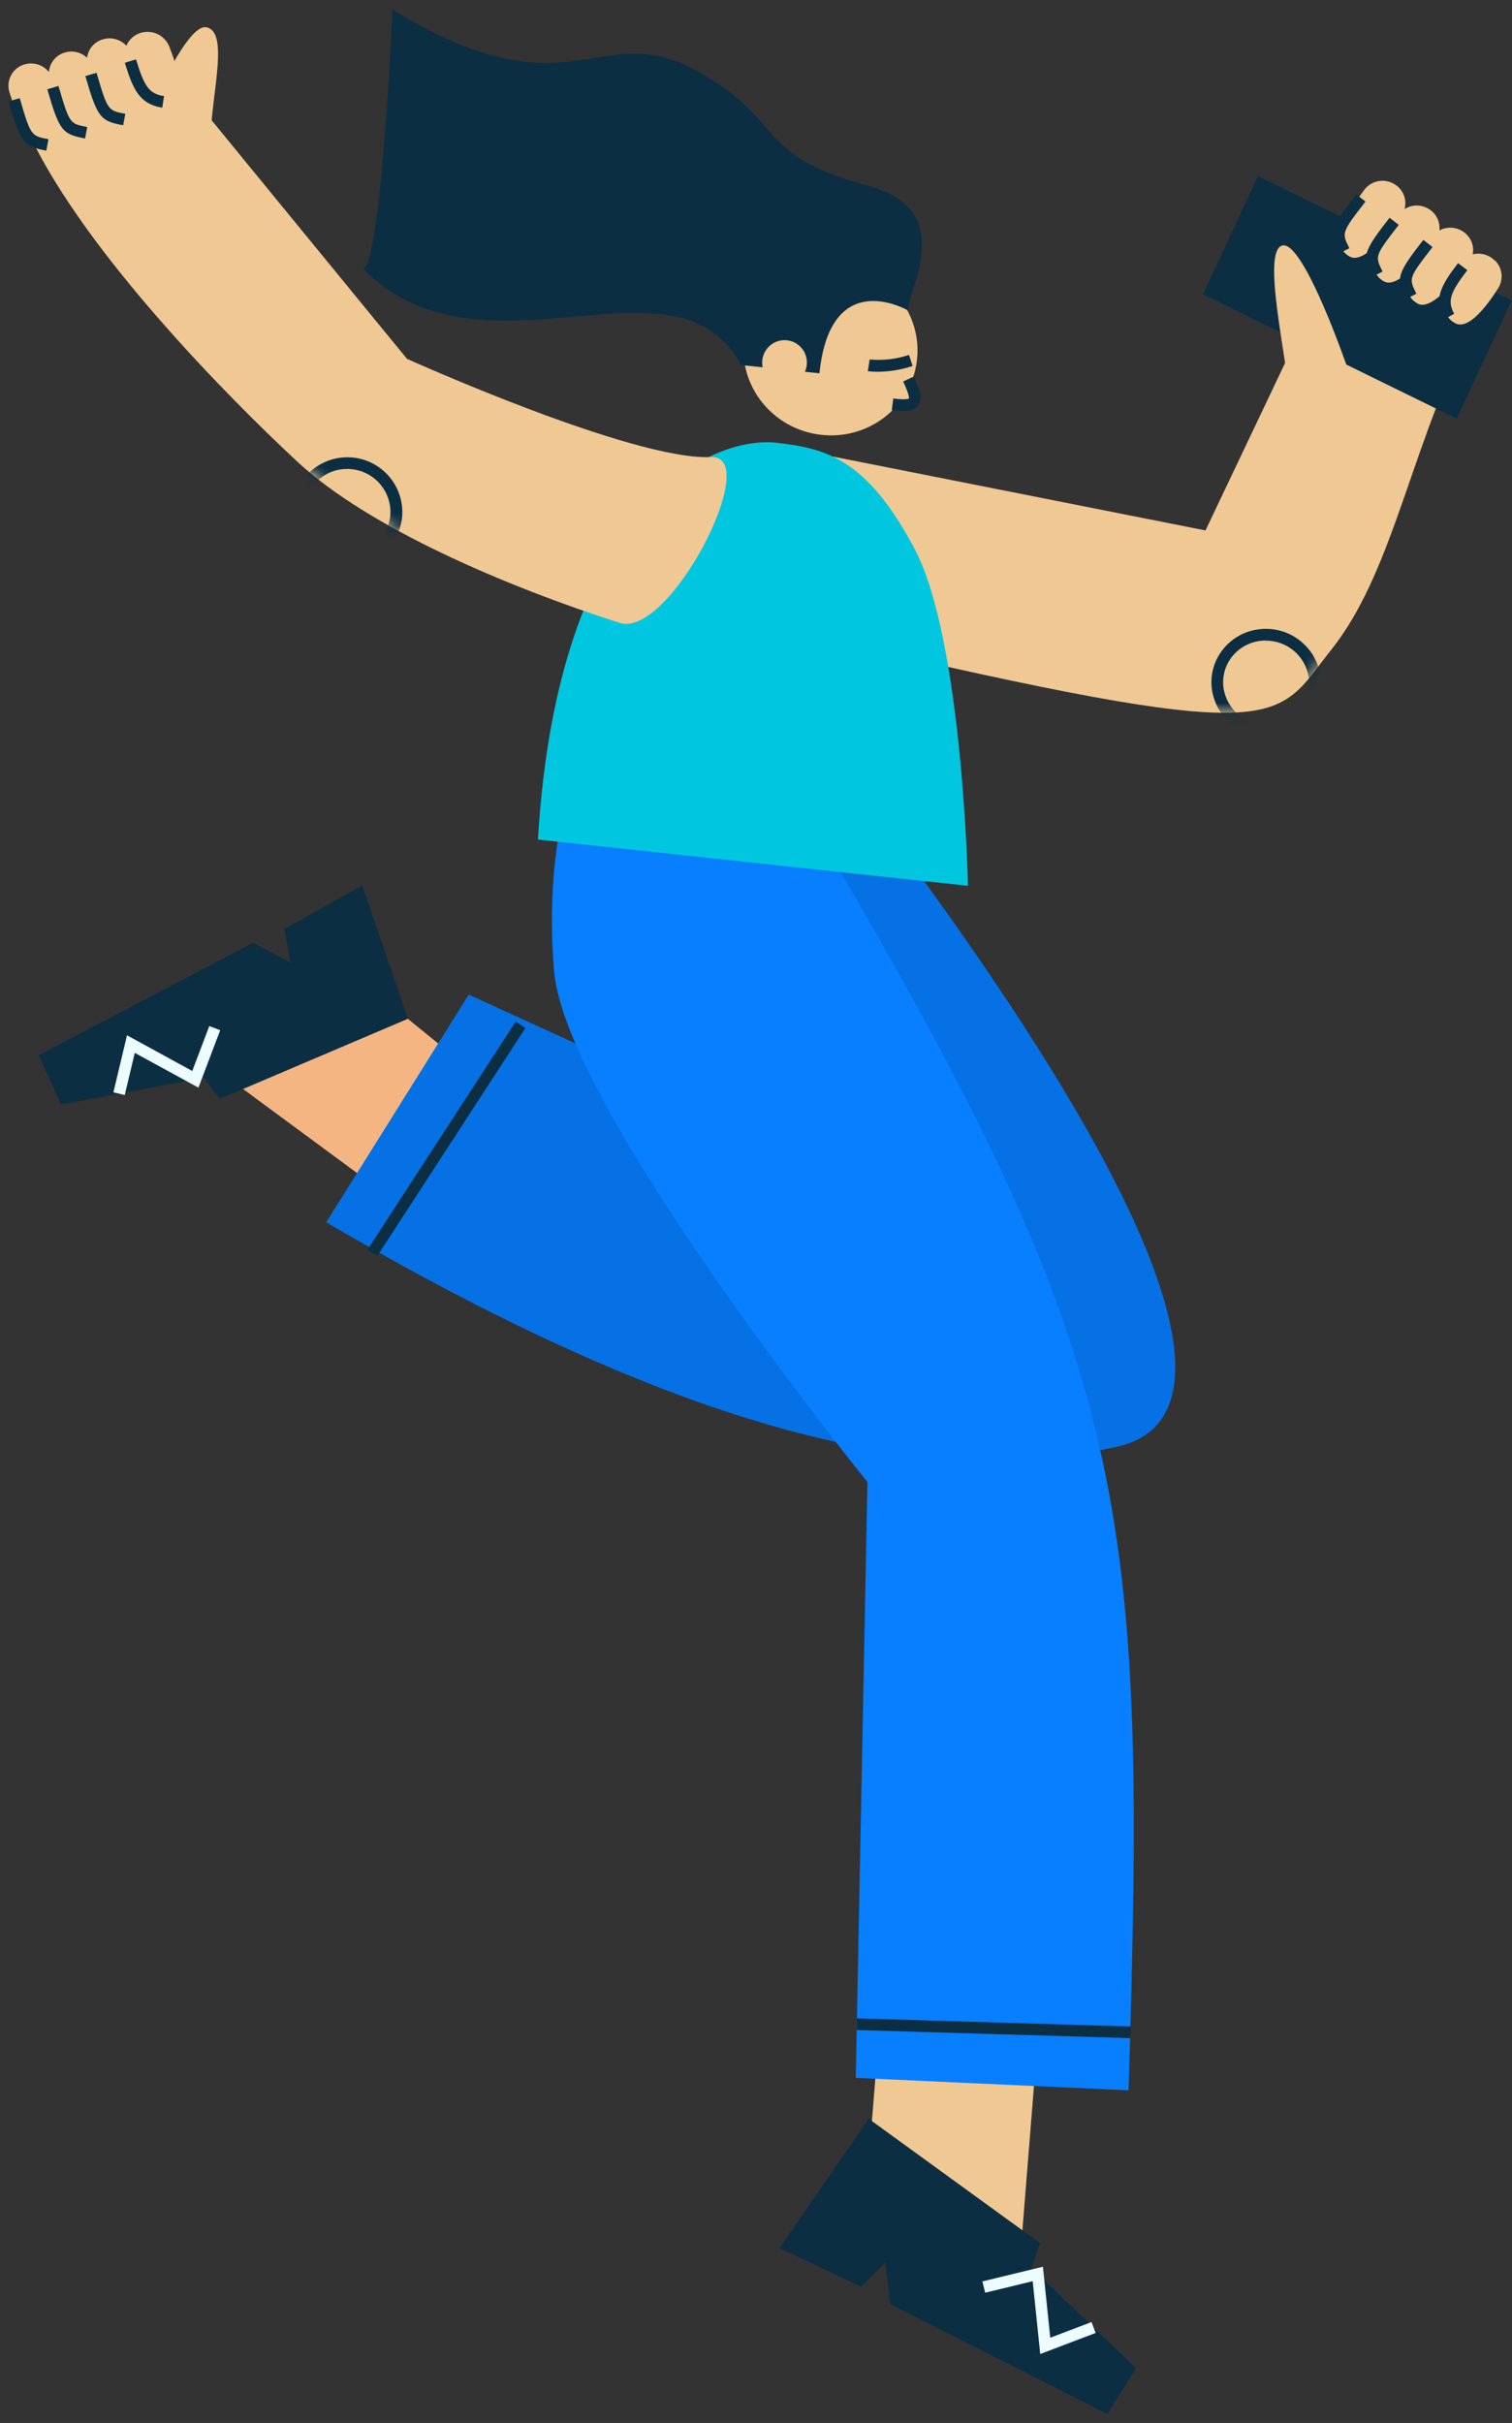 <?xml version="1.0" encoding="UTF-8"?> <svg xmlns="http://www.w3.org/2000/svg" width="128" height="205" viewBox="0 0 128 205" fill="none"><rect x="0" y="0" width="128" height="205" fill="#333333" stroke="none"/> <path d="M112.268 23.097C114.37 17.58 115.745 15.632 117.203 16.764C118.66 17.896 115.347 24.789 115.347 24.789L112.268 23.097Z" fill="#4C3BE3"></path> <path d="M113.617 21.577L112.702 21.189L112.821 20.903C114.318 17.284 114.673 16.412 116.502 16.297L116.571 17.284C115.384 17.366 115.213 17.701 113.735 21.298L113.617 21.577Z" fill="#0C2E43"></path> <path d="M115.091 24.729C117.193 19.212 118.569 17.267 120.026 18.399C121.484 19.531 118.17 26.42 118.17 26.42L115.091 24.729Z" fill="#4C3BE3"></path> <path d="M116.624 22.439L115.709 22.064L115.877 21.663C117.301 18.201 117.449 17.84 119.266 17.715L119.331 18.702C118.131 18.784 118.131 18.784 116.788 22.041L116.624 22.439Z" fill="#0C2E43"></path> <path d="M117.891 26.578C119.99 21.061 121.365 19.113 122.826 20.248C124.287 21.383 120.97 28.27 120.97 28.27L117.891 26.578Z" fill="#4C3BE3"></path> <path d="M119.532 24.032L118.621 23.657L118.812 23.193C120.148 19.945 120.256 19.679 121.885 19.573H122.059L122.128 20.561H121.951C121.293 20.607 121.164 20.63 120.964 20.857C120.677 21.215 120.332 22.051 119.707 23.571L119.532 24.032Z" fill="#0C2E43"></path> <path d="M120.44 27.977C122.438 23.17 124.116 21.301 125.544 22.472C126.971 23.644 123.875 29.085 123.875 29.085L120.44 27.977Z" fill="#4C3BE3"></path> <path d="M122.359 25.295L121.464 24.88C122.826 21.919 123 21.557 124.145 21.728C124.363 21.767 124.583 21.784 124.803 21.781L124.833 22.768C124.548 22.772 124.263 22.751 123.981 22.706C123.893 22.69 123.804 22.681 123.714 22.679C123.524 22.778 122.931 24.058 122.359 25.295Z" fill="#0C2E43"></path> <path d="M70.028 54.091C109.28 63.251 107.767 61.188 112.692 54.986C117.743 48.629 119.207 38.92 123.879 29.089L112.692 22.509L102.052 44.879L70.496 38.627L70.028 54.091Z" fill="#F0C894"></path> <mask id="mask0" maskUnits="userSpaceOnUse" x="70" y="22" width="54" height="39"> <path d="M70.028 54.091C109.28 63.251 107.767 61.188 112.692 54.986C117.743 48.629 119.207 38.92 123.879 29.089L112.692 22.509L102.052 44.879L70.496 38.627L70.028 54.091Z" fill="white"></path> </mask> <g mask="url(#mask0)"> <path d="M107.211 62.317C106.1 62.32 105.025 61.925 104.18 61.205C103.336 60.484 102.777 59.485 102.604 58.388C102.515 57.8 102.545 57.201 102.692 56.625C102.839 56.049 103.1 55.508 103.46 55.035C103.827 54.548 104.288 54.139 104.815 53.833C105.342 53.526 105.925 53.327 106.53 53.249C107.739 53.081 108.965 53.394 109.946 54.121C110.926 54.849 111.582 55.932 111.771 57.138C111.859 57.725 111.829 58.324 111.682 58.899C111.535 59.474 111.274 60.014 110.915 60.487C110.48 61.057 109.92 61.518 109.277 61.835C108.635 62.153 107.927 62.317 107.211 62.317V62.317ZM107.158 54.193C106.991 54.193 106.824 54.204 106.658 54.226C106.182 54.288 105.724 54.445 105.309 54.686C104.895 54.927 104.532 55.248 104.243 55.631C103.966 56.001 103.764 56.422 103.651 56.871C103.539 57.319 103.516 57.786 103.585 58.243V58.243C103.737 59.192 104.256 60.044 105.029 60.614C105.803 61.185 106.769 61.43 107.721 61.297C108.196 61.236 108.655 61.081 109.069 60.839C109.484 60.598 109.845 60.276 110.132 59.892C110.411 59.522 110.613 59.101 110.726 58.652C110.839 58.203 110.861 57.737 110.79 57.279C110.651 56.418 110.208 55.635 109.542 55.071C108.876 54.507 108.031 54.199 107.158 54.203V54.193Z" fill="#0C2E43"></path> </g> <path d="M101.838 24.9L123.32 35.425L127.972 25.42L106.493 14.898L101.838 24.9Z" fill="#0C2E43"></path> <path d="M109.198 33.971C108.958 30.293 106.76 21.14 108.579 20.768C110.399 20.396 114.11 31.241 114.11 31.241L109.198 33.971Z" fill="#F0C894"></path> <path d="M118.203 15.684C117.795 15.377 117.282 15.244 116.775 15.313C116.269 15.382 115.81 15.648 115.499 16.053C113.245 19.073 112.824 20.909 114.271 21.715C115.38 22.334 117.387 19.958 118.614 18.287C118.758 18.089 118.862 17.865 118.919 17.627C118.977 17.389 118.986 17.142 118.948 16.9C118.91 16.659 118.825 16.427 118.697 16.218C118.569 16.009 118.401 15.828 118.203 15.684V15.684Z" fill="#F0C894"></path> <path d="M113.35 21.452C112.469 19.699 112.58 19.324 114.818 16.448L115.598 17.053C113.561 19.686 113.574 19.686 114.232 21.002L113.35 21.452Z" fill="#0C2E43"></path> <path d="M121.099 17.777C120.689 17.471 120.175 17.338 119.668 17.408C119.162 17.478 118.703 17.744 118.391 18.149C116.137 21.169 115.716 23.005 117.164 23.811C118.272 24.43 120.279 22.054 121.507 20.383C121.798 19.983 121.919 19.484 121.842 18.995C121.766 18.507 121.498 18.068 121.099 17.777V17.777Z" fill="#F0C894"></path> <path d="M116.164 23.427C115.282 21.673 115.394 21.301 117.634 18.422L118.411 19.027C116.374 21.66 116.387 21.66 117.045 22.976L116.164 23.427Z" fill="#0C2E43"></path> <path d="M123.941 19.652C123.533 19.346 123.019 19.213 122.513 19.282C122.006 19.352 121.548 19.619 121.237 20.024C118.983 23.041 118.562 24.877 120.01 25.686C121.118 26.305 123.126 23.93 124.353 22.258C124.497 22.06 124.601 21.836 124.659 21.597C124.716 21.359 124.726 21.112 124.688 20.87C124.65 20.628 124.564 20.396 124.436 20.187C124.308 19.978 124.14 19.796 123.941 19.652V19.652Z" fill="#F0C894"></path> <path d="M119.026 25.298C118.144 23.548 118.256 23.173 120.493 20.297L121.273 20.902C119.237 23.535 119.25 23.535 119.908 24.851L119.026 25.298Z" fill="#0C2E43"></path> <path d="M126.557 22.058C126.349 21.843 126.094 21.68 125.813 21.578C125.532 21.477 125.231 21.441 124.934 21.472C124.637 21.504 124.351 21.603 124.097 21.761C123.844 21.919 123.63 22.133 123.471 22.387C121.974 24.884 121.865 26.664 123.208 27.351C124.326 27.94 125.896 25.858 126.827 24.39C127.057 24.027 127.156 23.597 127.109 23.17C127.062 22.743 126.871 22.345 126.567 22.041L126.557 22.058Z" fill="#F0C894"></path> <path d="M122.24 27.022C121.296 25.288 122.059 24.061 123.432 22.262L124.218 22.857C122.81 24.713 122.49 25.423 123.106 26.549L122.24 27.022Z" fill="#0C2E43"></path> <path d="M42.818 92.938L38.505 105.352L19.172 91.102L31.724 83.923L42.818 92.938Z" fill="#F4B583"></path> <path d="M76.616 72.319C103.332 108.708 102.674 120.635 94.544 122.408C81.946 125.159 63.146 124.244 27.618 103.417L39.683 84.15L70.312 98.16C70.312 98.16 40.351 59.582 51.199 58.019C58.223 56.99 65.353 56.886 72.404 57.71L76.616 72.319Z" fill="#0571E4"></path> <path d="M34.528 86.2L30.671 74.915L24.061 78.603L24.601 81.436L21.423 79.764L3.277 89.28L5.176 93.458L17.254 91.185L18.626 92.968L34.528 86.2Z" fill="#0C2E43"></path> <path d="M10.561 92.649L9.601 92.418L10.752 87.595L16.276 90.615L17.718 86.812L18.642 87.164L16.799 92.023L11.41 89.082L10.561 92.649Z" fill="#ECFCFF"></path> <path d="M43.654 86.437L31.097 105.752L31.924 106.29L44.482 86.975L43.654 86.437Z" fill="#0C2E43"></path> <path d="M74.862 166.431L87.815 172.988L86.394 190.66L73.44 184.103L74.862 166.431Z" fill="#F0C894"></path> <path d="M69.545 71.042C95.995 115.789 97.07 127.495 95.537 176.858L72.447 175.805L73.434 125.396C73.434 125.396 47.866 93.81 46.905 82.137C45.944 70.463 49.133 64.291 49.133 64.291L69.545 71.042Z" fill="#077FFF"></path> <path d="M73.539 179.26L65.995 190.203L72.881 193.47L74.944 191.44L75.365 194.947L93.754 204.252L96.166 200.369L87.335 191.894L88.039 189.782L73.539 179.26Z" fill="#0C2E43"></path> <path d="M88.062 199.168L87.424 193.006L83.4 193.983L83.166 193.026L88.289 191.782L88.911 197.79L92.405 196.464L92.754 197.388L88.062 199.168Z" fill="#ECFCFF"></path> <path d="M72.554 170.769L72.525 171.756L95.691 172.443L95.72 171.457L72.554 170.769Z" fill="#0C2E43"></path> <path d="M45.54 71.032C47.227 42.792 60.079 36.761 65.847 37.472C69.851 37.952 73.361 38.745 77.435 46.454C81.508 54.163 81.945 74.944 81.945 74.944L45.54 71.032Z" fill="#00C7DF"></path> <path d="M77.564 30.889C78.26 26.958 75.574 23.196 71.564 22.486C67.554 21.776 63.739 24.387 63.043 28.318C62.347 32.249 65.034 36.012 69.044 36.722C73.053 37.432 76.868 34.82 77.564 30.889Z" fill="#F0C894"></path> <path d="M69.37 31.583L62.718 30.885C57.341 20.649 40.838 32.955 30.763 22.772C32.323 21.811 33.221 0.816 33.221 0.816C48.385 10.117 50.689 1.326 59.098 6.054C66.666 10.305 63.705 13.098 73.536 15.731C81.267 17.807 76.658 24.825 76.911 26.295C76.911 26.285 70.318 22.393 69.37 31.583Z" fill="#0C2E43"></path> <path d="M17.853 11.052C18.063 7.374 19.304 2.685 17.481 2.31C15.658 1.935 12.128 10.661 12.128 10.661L17.853 11.052Z" fill="#F0C894"></path> <path d="M52.446 52.699C42.756 49.587 31.161 44.632 25.16 39.051C19.159 33.471 7.327 21.442 2.58 11.585L13.727 5.067L34.455 30.362C34.455 30.362 53.574 38.982 60.197 38.673C64.646 38.476 56.697 54.065 52.446 52.699Z" fill="#F0C894"></path> <mask id="mask1" maskUnits="userSpaceOnUse" x="2" y="5" width="60" height="48"> <path d="M52.446 52.699C42.756 49.587 31.161 44.632 25.16 39.051C19.159 33.471 7.327 21.442 2.58 11.585L13.727 5.067L34.455 30.362C34.455 30.362 53.574 38.982 60.197 38.673C64.646 38.476 56.697 54.065 52.446 52.699Z" fill="white"></path> </mask> <g mask="url(#mask1)"> <path d="M29.457 47.804C29.237 47.803 29.017 47.787 28.799 47.754C27.594 47.591 26.503 46.957 25.763 45.992C25.023 45.027 24.695 43.808 24.851 42.602C24.931 42.014 25.128 41.448 25.428 40.937C25.73 40.426 26.129 39.98 26.604 39.624C27.334 39.075 28.208 38.752 29.12 38.697C30.031 38.641 30.938 38.854 31.73 39.309C32.52 39.765 33.16 40.444 33.569 41.26C33.977 42.077 34.136 42.995 34.027 43.902V43.902C33.945 44.486 33.747 45.049 33.446 45.557C33.145 46.066 32.747 46.509 32.273 46.863C31.463 47.477 30.474 47.808 29.457 47.804ZM29.381 39.677C28.587 39.674 27.813 39.933 27.18 40.414C26.809 40.691 26.496 41.039 26.261 41.437C26.025 41.836 25.871 42.278 25.808 42.737C25.689 43.686 25.95 44.643 26.534 45.401C27.119 46.158 27.979 46.653 28.927 46.777C29.406 46.847 29.894 46.821 30.363 46.702C30.831 46.582 31.272 46.371 31.658 46.08C32.029 45.802 32.342 45.453 32.577 45.054C32.813 44.655 32.967 44.213 33.03 43.754C33.09 43.24 33.04 42.719 32.883 42.227C32.727 41.734 32.468 41.28 32.123 40.894C31.778 40.509 31.355 40.201 30.883 39.992C30.41 39.782 29.898 39.675 29.381 39.677Z" fill="#0C2E43"></path> </g> <path d="M2.096 5.443C1.854 5.508 1.627 5.621 1.43 5.776C1.232 5.931 1.068 6.124 0.947 6.343C0.826 6.563 0.75 6.804 0.724 7.054C0.698 7.303 0.723 7.555 0.796 7.795C1.928 11.391 3.178 12.829 4.695 12.174C5.856 11.677 5.106 8.664 4.465 6.69C4.307 6.216 3.972 5.822 3.531 5.59C3.089 5.358 2.575 5.305 2.096 5.443V5.443Z" fill="#F0C894"></path> <path d="M3.922 12.746C1.981 12.384 1.741 12.072 0.721 8.581L1.668 8.304C2.603 11.496 2.629 11.499 4.103 11.776L3.922 12.746Z" fill="#0C2E43"></path> <path d="M5.515 4.435C5.272 4.501 5.046 4.615 4.849 4.77C4.651 4.925 4.487 5.118 4.366 5.338C4.244 5.558 4.169 5.8 4.143 6.049C4.117 6.299 4.142 6.551 4.215 6.791C5.347 10.384 6.597 11.822 8.114 11.17C9.275 10.67 8.525 7.66 7.884 5.686C7.725 5.213 7.39 4.819 6.949 4.586C6.508 4.354 5.995 4.3 5.515 4.435V4.435Z" fill="#F0C894"></path> <path d="M7.205 11.716C5.264 11.354 5.024 11.058 4.004 7.554L4.951 7.275C5.883 10.466 5.912 10.473 7.386 10.746L7.205 11.716Z" fill="#0C2E43"></path> <path d="M8.736 3.32C8.493 3.385 8.266 3.498 8.069 3.653C7.872 3.808 7.707 4.001 7.586 4.22C7.465 4.44 7.39 4.682 7.364 4.931C7.339 5.181 7.365 5.433 7.439 5.673C8.568 9.269 9.818 10.703 11.335 10.052C12.496 9.555 11.746 6.541 11.108 4.567C10.949 4.094 10.614 3.7 10.172 3.467C9.73 3.235 9.215 3.182 8.736 3.32Z" fill="#F0C894"></path> <path d="M10.427 10.598C8.486 10.24 8.246 9.94 7.226 6.436L8.173 6.16C9.108 9.351 9.134 9.355 10.608 9.628L10.427 10.598Z" fill="#0C2E43"></path> <path d="M12.249 2.711C11.954 2.743 11.67 2.843 11.421 3.004C11.171 3.165 10.963 3.382 10.812 3.638C10.662 3.893 10.573 4.181 10.553 4.477C10.534 4.773 10.584 5.07 10.7 5.344C11.851 8.028 13.23 9.18 14.599 8.548C15.74 8.022 14.967 5.531 14.322 3.922C14.158 3.521 13.866 3.184 13.491 2.966C13.116 2.747 12.68 2.657 12.249 2.711V2.711Z" fill="#F0C894"></path> <path d="M13.737 9.108C11.763 8.808 11.23 7.463 10.568 5.311L11.513 5.021C12.197 7.255 12.588 7.936 13.885 8.13L13.737 9.108Z" fill="#0C2E43"></path> <path d="M64.537 30.464C64.578 30.091 64.73 29.739 64.972 29.452C65.214 29.165 65.536 28.957 65.897 28.854C66.258 28.751 66.641 28.757 66.998 28.872C67.355 28.988 67.67 29.207 67.903 29.501C68.135 29.796 68.275 30.153 68.303 30.527C68.332 30.902 68.249 31.276 68.065 31.603C67.88 31.93 67.603 32.194 67.267 32.363C66.932 32.532 66.554 32.597 66.182 32.55C65.937 32.522 65.7 32.445 65.484 32.324C65.269 32.204 65.079 32.042 64.926 31.849C64.773 31.655 64.66 31.433 64.594 31.195C64.527 30.958 64.507 30.709 64.537 30.464Z" fill="#F0C894"></path> <path d="M74.322 31.455C74.036 31.457 73.75 31.439 73.467 31.402L73.621 30.415C74.747 30.519 75.883 30.387 76.954 30.027L77.257 30.964C76.311 31.28 75.32 31.446 74.322 31.455V31.455Z" fill="#0C2E43"></path> <path d="M76.905 32.076C77.833 34.05 77.612 34.478 75.569 34.212L76.905 32.076Z" fill="#F0C894"></path> <path d="M76.48 34.777C76.15 34.772 75.82 34.747 75.493 34.702L75.621 33.714C76.694 33.856 76.898 33.741 76.938 33.714C76.977 33.688 76.984 33.408 76.457 32.277L77.352 31.862C77.885 33.007 78.119 33.774 77.727 34.307C77.477 34.655 77.056 34.777 76.48 34.777Z" fill="#0C2E43"></path> </svg> 